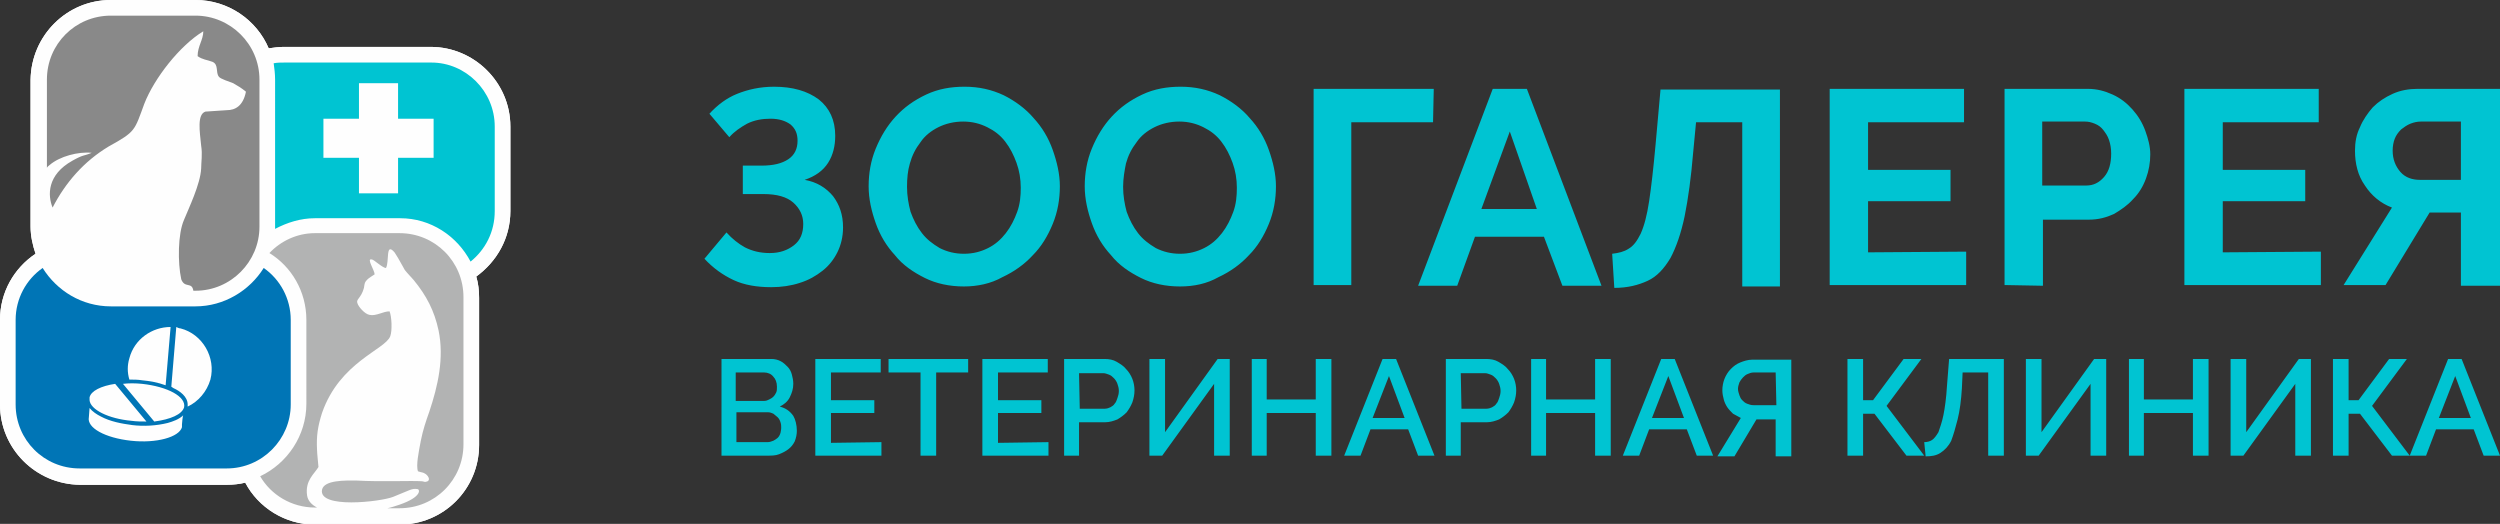 <?xml version="1.0" encoding="utf-8"?>
<!-- Generator: Adobe Illustrator 24.1.2, SVG Export Plug-In . SVG Version: 6.00 Build 0)  -->
<svg version="1.1" id="Слой_1" xmlns="http://www.w3.org/2000/svg" xmlns:xlink="http://www.w3.org/1999/xlink" x="0px" y="0px"
	 viewBox="0 0 351.7 73.7" style="enable-background:new 0 0 351.7 73.7;" xml:space="preserve">
<rect x="0" y="0" width="351.7" height="73.7" fill="#333333" stroke="none"/>
<style type="text/css">
	.st0{fill-rule:evenodd;clip-rule:evenodd;fill:#FEFEFE;}
	.st1{fill-rule:evenodd;clip-rule:evenodd;fill:#00C4D2;}
	.st2{fill-rule:evenodd;clip-rule:evenodd;fill:#B2B3B3;}
	.st3{fill-rule:evenodd;clip-rule:evenodd;fill:#0075B6;}
	.st4{fill-rule:evenodd;clip-rule:evenodd;fill:#898989;}
	.st5{fill:#00C4D2;}
</style>
<g id="Слой_x0020_1">
	<g id="_2363263756720">
		<g>
			<g>
				<path class="st0" d="M71.8,17.8v11.9c0,3.8-1.9,7.1-4.8,9.2c0.3,1,0.4,2,0.4,3v20.7c0,6.2-5,11.2-11.2,11.2H44.3
					c-4.2,0-8-2.4-9.8-5.9c-0.8,0.2-1.7,0.3-2.6,0.3H11.2C5,68.1,0,63.1,0,56.9V45c0-3.9,2-7.3,5-9.3c-0.4-1.2-0.7-2.5-0.7-3.8V11.2
					C4.4,5,9.4,0,15.6,0h11.9c4.6,0,8.6,2.8,10.3,6.8c0.7-0.1,1.4-0.2,2.1-0.2h20.7C66.7,6.6,71.8,11.6,71.8,17.8L71.8,17.8z"/>
				<path class="st0" d="M71.8,17.8v11.9c0,3.8-1.9,7.1-4.8,9.2c0.3,1,0.4,2,0.4,3v20.7c0,6.2-5,11.2-11.2,11.2H44.3
					c-4.2,0-7.9-2.4-9.8-5.9c-0.8,0.2-1.7,0.3-2.6,0.3H11.2C5,68.1,0,63.1,0,56.9V45c0-3.9,2-7.3,5-9.3c-0.4-1.2-0.7-2.5-0.7-3.8
					V11.2C4.4,5,9.4,0,15.6,0h11.9c4.6,0,8.6,2.8,10.3,6.8c0.7-0.1,1.4-0.2,2.1-0.2h20.7C66.7,6.6,71.8,11.6,71.8,17.8L71.8,17.8z"
					/>
				<path class="st1" d="M69.6,17.8v11.9c0,2.9-1.3,5.4-3.4,7.1c-1.9-3.6-5.6-6.1-9.9-6.1h-12c-2,0-3.9,0.6-5.6,1.5
					c0-0.1,0-0.2,0-0.3V11.2c0-0.8-0.1-1.6-0.2-2.3c0.5-0.1,1-0.1,1.5-0.1h20.7C65.5,8.8,69.6,12.8,69.6,17.8z M50.5,11.7H56v5h5
					v5.5h-5v5h-5.5v-5h-5v-5.5h5V11.7z"/>
				<path class="st2" d="M44.3,32.8h11.9c5,0,9,4,9,9v20.7c0,5-4,9-9,9h-1.7c0.5-0.1,1.1-0.3,1.7-0.5c3.2-1.1,2.9-2.2,2.5-2.2
					c-0.8-0.1-0.9,0.1-3.4,1.1c-1.8,0.7-10.5,1.7-10-1c0.3-1.4,3.3-1.3,4.8-1.3c3.5,0.2,7.7,0,9.2,0.1c0.2,0,0.4,0.1,0.5,0.1
					c0.9-0.1,0.5-0.8,0.1-1.1c-0.4-0.3-0.6-0.2-1.1-0.4c-0.3-0.8,0.1-2.7,0.4-4.3c0.3-1.5,0.7-2.7,1.2-4.1c1.2-3.6,2.1-7.5,1.3-11.4
					c-0.6-2.8-1.7-4.9-3.5-7.1c-1.8-2-0.9-0.9-2.2-3.1c-0.2-0.3-0.3-0.5-0.5-0.8c-1.3-1.5-0.7,1.3-1.2,2.2c-0.5,0-1.7-1.2-2-1.2
					c-0.8-0.2,0.4,1.5,0.4,2.1c-0.3,0.2-0.8,0.5-1,0.7c-0.4,0.4-0.4,0.5-0.5,1.2c-0.4,1.5-1.2,1.6-0.9,2.2c0.1,0.4,1,1.5,1.7,1.6
					c0.9,0.2,1.9-0.5,2.8-0.5c0.3,0.7,0.4,2.7,0.1,3.5c-0.7,1.9-7.1,3.6-9.6,10.8c-0.6,1.9-0.8,3.2-0.7,5.2c0,0.5,0.2,2.2,0.2,2.4
					c-0.6,1-1.9,1.9-1.6,4c0.1,0.7,0.6,1.3,1.4,1.7h-0.3c-3.3,0-6.2-1.8-7.7-4.4c3.8-1.8,6.5-5.7,6.5-10.2V45c0-4-2.1-7.5-5.2-9.4
					C39.5,33.9,41.8,32.8,44.3,32.8L44.3,32.8z"/>
				<path class="st3" d="M40.9,45v11.9c0,4.9-4,9-9,9H11.2c-5,0-9-4-9-9V45c0-3,1.5-5.7,3.8-7.3c2,3.2,5.5,5.4,9.6,5.4h11.9
					c4,0,7.6-2.2,9.6-5.4C39.4,39.3,40.9,42,40.9,45L40.9,45z M25.6,59.7c0,0.1,0,0.2,0,0.4c-0.4,1.4-3.6,2.3-7.2,1.9
					c-3.6-0.4-6.2-1.8-5.9-3.3l0,0l0.1-1.3c0.4,0.5,1,0.9,1.6,1.2c1.3,0.7,2.9,1,4.4,1.2c1.6,0.2,3.4,0.1,5-0.3
					c0.7-0.2,1.6-0.5,2.2-1.1C25.7,58.3,25.6,59.7,25.6,59.7z M25.4,46.2c3.1,0.8,5,4.1,4.2,7.2c-0.5,1.7-1.7,3.1-3.2,3.8
					c0-0.1,0-0.2,0-0.3c0-1.1-1.1-1.9-2-2.3c-0.1-0.1-0.2-0.1-0.3-0.2l0.7-8.4C25,46.1,25.2,46.2,25.4,46.2L25.4,46.2z M18.2,53.4
					c-0.3-1-0.3-2,0-3c0.7-2.7,3.2-4.4,5.8-4.4l-0.7,8.2c-1.1-0.4-2.2-0.6-3.3-0.7C19.4,53.4,18.8,53.4,18.2,53.4z M20,54
					c3.6,0.4,6.2,1.8,5.9,3.3c-0.3,1-1.9,1.7-4.2,2L17.3,54C18.1,53.9,19,53.9,20,54L20,54z M20.6,59.3c-0.7,0-1.4,0-2.1-0.1
					c-3.3-0.3-5.8-1.6-5.9-2.9c0-0.1,0-0.3,0-0.4c0.2-0.9,1.6-1.6,3.6-1.9L20.6,59.3L20.6,59.3z"/>
				<path class="st4" d="M15.6,2.2h11.9c4.9,0,9,4,9,9v20.7c0,4.9-4,9-9,9h-0.3c-0.2-1.3-1.2-0.3-1.7-1.6C25,37,25,32.9,25.9,30.9
					c0.6-1.5,2.3-5,2.4-7.2c0-0.9,0.2-2,0-3.2c-0.2-2-0.6-4.4,0.6-4.8l3-0.2c1.2,0,2.3-0.6,2.7-2.6c-0.6-0.5-1.1-0.8-1.8-1.2
					c-0.5-0.2-1.8-0.6-2-0.9c-0.5-0.6,0-1.7-0.9-2.1c-0.8-0.3-1.4-0.3-2.1-0.8c0-1.4,0.8-2.3,0.8-3.5c-3.3,2-6.9,6.6-8.3,10.2
					c-1.4,3.8-1.2,3.9-5,6c-3.5,2.1-6.1,5.1-7.9,8.6c-0.7-1.7-0.8-4.6,2.8-6.6c1.6-0.9,1.5-0.6,2.7-1.1C11,21.3,8.4,22,7,23.2
					c-0.1,0.1-0.3,0.2-0.4,0.4V11.2C6.6,6.2,10.6,2.2,15.6,2.2L15.6,2.2z"/>
			</g>
			<path class="st5" d="M99.8,16c1.1-1.2,2.4-2.2,3.9-2.8s3.2-1,5.2-1c2.6,0,4.7,0.6,6.3,1.8c1.5,1.2,2.3,2.9,2.3,5.1
				c0,1.4-0.3,2.7-1,3.8c-0.7,1.1-1.8,1.9-3.3,2.4c1.7,0.3,3,1.1,4,2.3c0.9,1.2,1.4,2.6,1.4,4.4c0,1.3-0.3,2.5-0.8,3.5
				s-1.2,1.9-2.1,2.6c-0.9,0.7-1.9,1.3-3.2,1.7c-1.2,0.4-2.6,0.6-4,0.6c-2,0-3.8-0.3-5.3-1s-2.9-1.7-4.1-3l3.1-3.7
				c0.8,0.9,1.7,1.6,2.6,2.1c1,0.5,2.1,0.8,3.5,0.8s2.5-0.4,3.4-1.1c0.9-0.7,1.3-1.7,1.3-3c0-1.2-0.5-2.2-1.4-3s-2.3-1.2-4.2-1.2
				h-2.9v-4h2.6c1.7,0,2.9-0.3,3.8-0.9s1.3-1.5,1.3-2.6c0-1-0.3-1.7-1-2.3c-0.7-0.5-1.6-0.8-2.8-0.8c-1.2,0-2.3,0.2-3.3,0.7
				c-0.9,0.5-1.8,1.1-2.5,1.9L99.8,16L99.8,16z M135.6,40.3c-2,0-3.9-0.4-5.5-1.2s-3.1-1.8-4.2-3.2c-1.2-1.3-2.1-2.8-2.7-4.5
				s-1-3.4-1-5.2c0-1.8,0.3-3.6,1-5.3c0.7-1.7,1.6-3.2,2.8-4.5c1.2-1.3,2.6-2.3,4.3-3.1s3.5-1.1,5.4-1.1c2,0,3.8,0.4,5.5,1.2
				c1.6,0.8,3.1,1.9,4.2,3.2c1.2,1.3,2.1,2.8,2.7,4.5c0.6,1.7,1,3.4,1,5.1c0,1.8-0.3,3.6-1,5.3c-0.7,1.7-1.6,3.2-2.8,4.4
				c-1.2,1.3-2.6,2.3-4.3,3.1C139.4,39.9,137.5,40.3,135.6,40.3L135.6,40.3z M127.6,26.3c0,1.2,0.2,2.4,0.5,3.5
				c0.4,1.1,0.9,2.1,1.6,3c0.7,0.9,1.5,1.5,2.5,2.1c1,0.5,2.1,0.8,3.4,0.8c1.3,0,2.4-0.3,3.4-0.8s1.8-1.2,2.5-2.1
				c0.7-0.9,1.2-1.9,1.6-3c0.4-1.1,0.5-2.2,0.5-3.4c0-1.2-0.2-2.4-0.6-3.5c-0.4-1.1-0.9-2.1-1.6-3c-0.7-0.9-1.5-1.5-2.5-2
				s-2.1-0.8-3.4-0.8c-1.3,0-2.5,0.3-3.5,0.8s-1.9,1.2-2.5,2.1c-0.7,0.9-1.2,1.9-1.5,3C127.7,24,127.6,25.1,127.6,26.3L127.6,26.3z
				 M166,40.3c-2,0-3.9-0.4-5.5-1.2s-3.1-1.8-4.2-3.2c-1.2-1.3-2.1-2.8-2.7-4.5c-0.6-1.7-1-3.4-1-5.2c0-1.8,0.3-3.6,1-5.3
				c0.7-1.7,1.6-3.2,2.8-4.5s2.6-2.3,4.3-3.1s3.5-1.1,5.4-1.1c2,0,3.8,0.4,5.5,1.2c1.6,0.8,3.1,1.9,4.2,3.2c1.2,1.3,2.1,2.8,2.7,4.5
				c0.6,1.7,1,3.4,1,5.1c0,1.8-0.3,3.6-1,5.3c-0.7,1.7-1.6,3.2-2.8,4.4c-1.2,1.3-2.6,2.3-4.3,3.1C169.8,39.9,168,40.3,166,40.3
				L166,40.3z M158,26.3c0,1.2,0.2,2.4,0.5,3.5c0.4,1.1,0.9,2.1,1.6,3c0.7,0.9,1.5,1.5,2.5,2.1c1,0.5,2.1,0.8,3.4,0.8
				c1.3,0,2.4-0.3,3.4-0.8s1.8-1.2,2.5-2.1c0.7-0.9,1.2-1.9,1.6-3c0.4-1.1,0.5-2.2,0.5-3.4c0-1.2-0.2-2.4-0.6-3.5
				c-0.4-1.1-0.9-2.1-1.6-3c-0.7-0.9-1.5-1.5-2.5-2s-2.1-0.8-3.4-0.8c-1.3,0-2.5,0.3-3.5,0.8s-1.9,1.2-2.5,2.1
				c-0.7,0.9-1.2,1.9-1.5,3C158.2,24,158,25.1,158,26.3L158,26.3z M201.6,17.2h-11.5v22.9h-5.3V12.5h16.9L201.6,17.2L201.6,17.2z
				 M210,12.5h4.8l10.5,27.7h-5.5l-2.6-6.9h-9.7l-2.5,6.9h-5.5L210,12.5z M216.2,29.4l-3.8-10.9l-4,10.9H216.2L216.2,29.4z
				 M238.2,21.4c-0.3,3.6-0.7,6.5-1.2,9c-0.5,2.4-1.2,4.4-2,5.9c-0.9,1.5-1.9,2.6-3.2,3.2c-1.3,0.6-2.8,1-4.7,1l-0.3-4.8
				c0.9-0.1,1.7-0.3,2.3-0.7c0.7-0.4,1.2-1.1,1.7-2.1c0.5-1.1,0.9-2.6,1.2-4.6s0.6-4.6,0.9-7.9l0.7-7.8h16.8v27.7h-5.3V17.2h-6.5
				L238.2,21.4L238.2,21.4z M276.6,35.4v4.7h-19.2V12.5h18.9v4.7h-13.5v6.7h11.6v4.4h-11.6v7.2L276.6,35.4L276.6,35.4z M282,40.1
				V12.5h11.7c1.3,0,2.4,0.3,3.5,0.8s2,1.2,2.8,2.1s1.4,1.9,1.8,3s0.7,2.2,0.7,3.3c0,1.2-0.2,2.3-0.6,3.4s-1,2.1-1.8,2.9
				c-0.8,0.9-1.7,1.5-2.7,2.1c-1.1,0.5-2.2,0.8-3.5,0.8h-6.5v9.3L282,40.1L282,40.1z M287.3,26.1h6.2c1,0,1.8-0.4,2.5-1.2
				c0.7-0.8,1-1.9,1-3.3c0-0.7-0.1-1.3-0.3-1.9c-0.2-0.6-0.5-1-0.8-1.4s-0.7-0.7-1.2-0.9c-0.5-0.2-0.9-0.3-1.4-0.3h-6L287.3,26.1
				L287.3,26.1z M326.5,35.4v4.7h-19.2V12.5h18.9v4.7h-13.5v6.7h11.6v4.4h-11.6v7.2L326.5,35.4L326.5,35.4z M346.2,40.1V29.9h-4.4
				l-6.2,10.2h-5.9l6.8-10.9c-1.6-0.6-2.9-1.7-3.8-3.1c-1-1.4-1.4-3.1-1.4-4.9c0-1.2,0.2-2.3,0.7-3.3c0.4-1,1.1-2,1.8-2.8
				c0.8-0.8,1.7-1.4,2.8-1.9c1.1-0.5,2.3-0.7,3.5-0.7h11.6v27.7h-5.5V40.1z M346.2,17.1h-5.6c-0.5,0-1,0.1-1.5,0.3
				c-0.5,0.2-0.9,0.5-1.3,0.8c-0.4,0.4-0.7,0.8-0.9,1.3c-0.2,0.5-0.3,1.1-0.3,1.7c0,1.2,0.4,2.2,1.1,3s1.7,1.1,2.7,1.1h5.8
				L346.2,17.1L346.2,17.1z"/>
			<path class="st5" d="M112.1,60.6c0,0.5-0.1,1-0.3,1.5c-0.2,0.4-0.5,0.8-0.9,1.1c-0.4,0.3-0.8,0.5-1.3,0.7
				c-0.5,0.2-1.1,0.2-1.6,0.2h-6.5V50.5h7c0.5,0,0.9,0.1,1.3,0.3c0.4,0.2,0.7,0.5,1,0.8c0.3,0.3,0.5,0.7,0.6,1.1
				c0.1,0.4,0.2,0.8,0.2,1.3c0,0.7-0.2,1.3-0.5,1.9c-0.3,0.6-0.8,1-1.4,1.3c0.8,0.2,1.4,0.6,1.9,1.3C111.9,59,112.1,59.8,112.1,60.6
				z M109.9,60.2c0-0.3,0-0.5-0.1-0.8c-0.1-0.3-0.2-0.5-0.4-0.7c-0.2-0.2-0.4-0.3-0.6-0.5c-0.2-0.1-0.5-0.2-0.7-0.2h-4.5v4.2h4.4
				c0.3,0,0.5-0.1,0.8-0.2c0.2-0.1,0.5-0.3,0.6-0.4c0.2-0.2,0.3-0.4,0.4-0.7C109.8,60.8,109.9,60.5,109.9,60.2L109.9,60.2z
				 M103.5,52.4v4h4c0.3,0,0.5-0.1,0.7-0.2c0.2-0.1,0.4-0.2,0.6-0.4c0.2-0.2,0.3-0.4,0.4-0.6c0.1-0.2,0.1-0.5,0.1-0.8
				c0-0.6-0.2-1.1-0.5-1.4c-0.3-0.4-0.8-0.6-1.3-0.6H103.5z M124,62.2v1.9h-9.3V50.5h9.2v1.9h-7v3.9h6.1v1.8h-6.1v4.2L124,62.2
				L124,62.2z M136.2,52.4h-4.5v11.7h-2.2V52.4H125v-1.9h11.2L136.2,52.4L136.2,52.4z M147.5,62.2v1.9h-9.3V50.5h9.2v1.9h-7v3.9h6.1
				v1.8h-6.1v4.2L147.5,62.2L147.5,62.2z M149.7,64.1V50.5h5.7c0.6,0,1.2,0.1,1.7,0.4c0.5,0.3,1,0.6,1.3,1c0.4,0.4,0.7,0.9,0.9,1.4
				c0.2,0.5,0.3,1.1,0.3,1.6c0,0.6-0.1,1.1-0.3,1.7c-0.2,0.5-0.5,1-0.8,1.4c-0.4,0.4-0.8,0.7-1.3,1c-0.5,0.2-1.1,0.4-1.7,0.4h-3.7
				v4.7L149.7,64.1L149.7,64.1z M151.9,57.5h3.5c0.3,0,0.6-0.1,0.8-0.2s0.5-0.3,0.6-0.5c0.2-0.2,0.3-0.5,0.4-0.8
				c0.1-0.3,0.2-0.6,0.2-1c0-0.4-0.1-0.7-0.2-1c-0.1-0.3-0.3-0.6-0.5-0.8c-0.2-0.2-0.4-0.4-0.7-0.5c-0.3-0.1-0.5-0.2-0.8-0.2h-3.4
				L151.9,57.5L151.9,57.5z M163.9,60.8l7.4-10.3h1.7v13.6h-2.2V54l-7.3,10.1h-1.8V50.5h2.2V60.8L163.9,60.8z M187.3,50.5v13.6h-2.2
				v-6h-6.9v6h-2.1V50.5h2.1v5.7h6.9v-5.7H187.3z M194.5,50.5h1.9l5.4,13.6h-2.3l-1.4-3.7h-5.3l-1.4,3.7h-2.3
				C189.1,64.1,194.5,50.5,194.5,50.5z M197.6,58.8l-2.2-5.9l-2.3,5.9H197.6L197.6,58.8z M203.4,64.1V50.5h5.7
				c0.6,0,1.2,0.1,1.7,0.4c0.5,0.3,1,0.6,1.3,1c0.4,0.4,0.7,0.9,0.9,1.4c0.2,0.5,0.3,1.1,0.3,1.6c0,0.6-0.1,1.1-0.3,1.7
				c-0.2,0.5-0.5,1-0.8,1.4c-0.4,0.4-0.8,0.7-1.3,1c-0.5,0.2-1.1,0.4-1.7,0.4h-3.7v4.7L203.4,64.1L203.4,64.1z M205.6,57.5h3.5
				c0.3,0,0.6-0.1,0.8-0.2s0.5-0.3,0.6-0.5c0.2-0.2,0.3-0.5,0.4-0.8c0.1-0.3,0.2-0.6,0.2-1c0-0.4-0.1-0.7-0.2-1
				c-0.1-0.3-0.3-0.6-0.5-0.8c-0.2-0.2-0.4-0.4-0.7-0.5c-0.3-0.1-0.5-0.2-0.8-0.2h-3.4L205.6,57.5L205.6,57.5z M226.6,50.5v13.6
				h-2.2v-6h-6.9v6h-2.1V50.5h2.1v5.7h6.9v-5.7H226.6z M233.7,50.5h1.9l5.4,13.6h-2.3l-1.4-3.7H232l-1.4,3.7h-2.3
				C228.3,64.1,233.7,50.5,233.7,50.5z M236.9,58.8l-2.2-5.9l-2.3,5.9H236.9L236.9,58.8z M249.8,64.1V59h-2.7l-3.1,5.2h-2.4l3.3-5.4
				c-0.4-0.2-0.7-0.4-1.1-0.6c-0.3-0.3-0.6-0.6-0.8-0.9c-0.2-0.3-0.4-0.7-0.5-1.1c-0.1-0.4-0.2-0.8-0.2-1.3c0-0.5,0.1-1.1,0.3-1.6
				c0.2-0.5,0.5-1,0.9-1.4c0.4-0.4,0.8-0.7,1.3-0.9c0.5-0.2,1.1-0.4,1.7-0.4h5.5v13.6H249.8L249.8,64.1z M249.8,52.4h-3.1
				c-0.3,0-0.6,0.1-0.8,0.2c-0.3,0.1-0.5,0.3-0.7,0.5c-0.2,0.2-0.4,0.5-0.5,0.7c-0.1,0.3-0.2,0.6-0.2,0.9c0,0.3,0.1,0.6,0.2,0.9
				c0.1,0.3,0.2,0.5,0.4,0.7c0.2,0.2,0.4,0.4,0.7,0.5c0.3,0.1,0.5,0.2,0.9,0.2h3.2L249.8,52.4L249.8,52.4z M262.1,56.3h1.4l4.3-5.8
				h2.5l-4.9,6.6l5.3,7h-2.5l-4.5-5.9h-1.6v5.9h-2.2V50.5h2.2C262.1,50.5,262.1,56.3,262.1,56.3z M276,54.6
				c-0.1,1.7-0.3,3.2-0.6,4.4s-0.6,2.2-0.9,3c-0.4,0.8-0.9,1.3-1.5,1.7c-0.6,0.4-1.3,0.5-2.1,0.5l-0.2-2c0.4,0,0.8-0.1,1.1-0.3
				s0.6-0.6,0.9-1.1c0.2-0.6,0.5-1.4,0.7-2.4c0.2-1,0.4-2.4,0.5-4.1l0.3-3.8h7.7v13.6h-2.2V52.4h-3.6L276,54.6L276,54.6z
				 M287.2,60.8l7.4-10.3h1.7v13.6h-2.2V54l-7.3,10.1H285V50.5h2.2V60.8z M310.7,50.5v13.6h-2.2v-6h-6.9v6h-2.1V50.5h2.1v5.7h6.9
				v-5.7H310.7z M316,60.8l7.4-10.3h1.7v13.6h-2.2V54l-7.3,10.1h-1.8V50.5h2.2V60.8z M330.4,56.3h1.4l4.3-5.8h2.5l-4.9,6.6l5.3,7
				h-2.5l-4.5-5.9h-1.6v5.9h-2.2V50.5h2.2L330.4,56.3L330.4,56.3z M344.4,50.5h1.9l5.4,13.6h-2.3l-1.4-3.7h-5.3l-1.4,3.7H339
				L344.4,50.5L344.4,50.5z M347.6,58.8l-2.2-5.9l-2.3,5.9H347.6z"/>
		</g>
	</g>
</g>
</svg>
